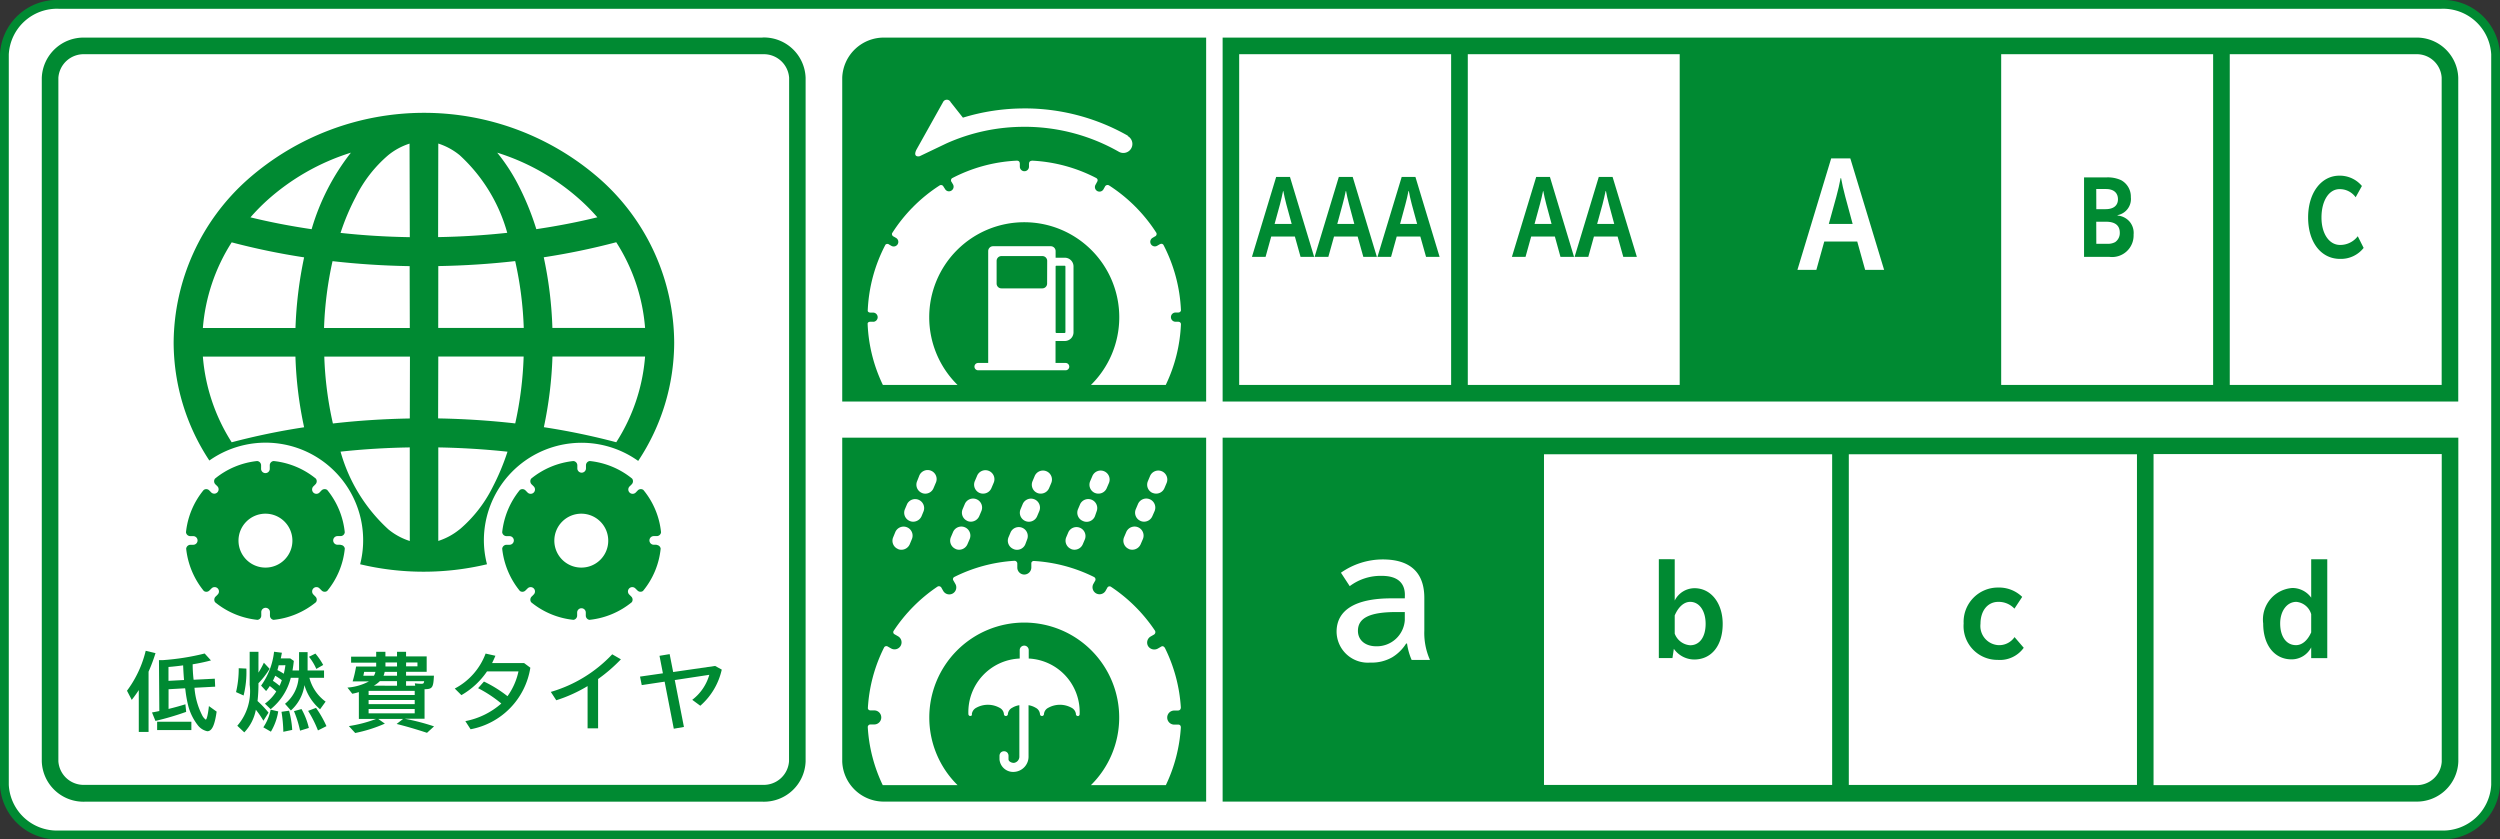 <svg id="グループ_1692" data-name="グループ 1692" xmlns="http://www.w3.org/2000/svg" xmlns:xlink="http://www.w3.org/1999/xlink" width="68.271" height="22.917" viewBox="0 0 68.271 22.917">
  <rect x="0" y="0" width="68.271" height="22.917" fill="#333333" stroke="none"/>
  <defs>
    <clipPath id="clip-path">
      <rect id="長方形_318" data-name="長方形 318" width="68.271" height="22.917" transform="translate(0 0)" fill="none"/>
    </clipPath>
  </defs>
  <g id="グループ_1691" data-name="グループ 1691" clip-path="url(#clip-path)">
    <path id="パス_691" data-name="パス 691" d="M68.151,21.434A1.436,1.436,0,0,1,66.658,22.8H1.614A1.436,1.436,0,0,1,.12,21.434V1.482A1.437,1.437,0,0,1,1.614.12H66.658a1.436,1.436,0,0,1,1.493,1.362Z" fill="#fff"/>
    <path id="パス_692" data-name="パス 692" d="M68.151,21.434A1.436,1.436,0,0,1,66.658,22.8H1.614A1.436,1.436,0,0,1,.12,21.434V1.482A1.437,1.437,0,0,1,1.614.12H66.658a1.436,1.436,0,0,1,1.493,1.362Z" fill="none" stroke="#008a32" stroke-width="0.24"/>
    <rect id="長方形_313" data-name="長方形 313" width="8.323" height="9.484" transform="translate(46.099 1.255)" fill="#008a32"/>
    <path id="パス_693" data-name="パス 693" d="M57.533,4.844a.871.871,0,0,1,.389.075.511.511,0,0,1,.268.466.448.448,0,0,1-.363.49v.011a.49.49,0,0,1,.331.169.478.478,0,0,1,.107.353.588.588,0,0,1-.667.606h-.686V4.844Zm-.286.868H57.5c.219,0,.338-.1.338-.271s-.113-.279-.327-.279h-.266Zm0,.945h.3a.4.4,0,0,0,.217-.047.3.3,0,0,0,.124-.255c0-.2-.13-.3-.377-.3h-.266Z" fill="#008a32"/>
    <path id="パス_694" data-name="パス 694" d="M64.547,6.77a.788.788,0,0,1-.643.3c-.521,0-.873-.456-.873-1.131s.359-1.142.856-1.142a.788.788,0,0,1,.613.282l-.171.308a.532.532,0,0,0-.438-.222c-.292,0-.495.316-.495.777,0,.439.209.747.508.747a.6.6,0,0,0,.483-.238Z" fill="#008a32"/>
    <rect id="長方形_314" data-name="長方形 314" width="0.455" height="9.484" transform="translate(45.87 1.255)" fill="#008a32"/>
    <rect id="長方形_315" data-name="長方形 315" width="0.455" height="9.484" transform="translate(39.628 1.255)" fill="#008a32"/>
    <rect id="長方形_316" data-name="長方形 316" width="0.456" height="9.484" transform="translate(54.193 1.255)" fill="#008a32"/>
    <rect id="長方形_317" data-name="長方形 317" width="0.454" height="9.484" transform="translate(60.437 1.255)" fill="#008a32"/>
    <path id="パス_695" data-name="パス 695" d="M67.131,10.966H33.388V1.027H65.962A1.134,1.134,0,0,1,67.131,2.12ZM33.84,10.512H66.678V2.12a.681.681,0,0,0-.716-.639H33.84Z" fill="#008a32"/>
    <path id="パス_696" data-name="パス 696" d="M35.227,4.832l.66,2.182h-.371l-.155-.555h-.646l-.154.555h-.372l.661-2.182Zm-.1.745c-.031-.112-.065-.273-.081-.359h-.008c-.017.088-.057.263-.083.359l-.148.539h.467Z" fill="#008a32"/>
    <path id="パス_697" data-name="パス 697" d="M36.94,4.832l.66,2.182h-.37l-.155-.555H36.43l-.155.555H35.9l.661-2.182Zm-.1.745c-.031-.112-.066-.273-.081-.359H36.75c-.016.088-.057.263-.085.359l-.146.539h.465Z" fill="#008a32"/>
    <path id="パス_698" data-name="パス 698" d="M38.653,4.832l.66,2.182h-.37l-.156-.555h-.645l-.154.555h-.371l.661-2.182Zm-.1.745c-.03-.112-.066-.273-.08-.359h-.01c-.015.088-.056.263-.083.359l-.146.539H38.7Z" fill="#008a32"/>
    <path id="パス_699" data-name="パス 699" d="M50.529,4.325l.923,3.044h-.518l-.216-.774h-.9l-.216.774h-.517l.922-3.044Zm-.139,1.04c-.043-.157-.094-.382-.113-.5h-.013c-.021.124-.077.366-.115.5l-.207.751h.651Z" fill="#fff"/>
    <path id="パス_700" data-name="パス 700" d="M42.326,4.832l.658,2.182h-.37l-.153-.555h-.647l-.154.555h-.372l.663-2.182Zm-.1.745c-.03-.112-.066-.273-.081-.359h-.007c-.017.088-.058.263-.085.359l-.147.539h.465Z" fill="#008a32"/>
    <path id="パス_701" data-name="パス 701" d="M44.037,4.832,44.7,7.014h-.371l-.155-.555h-.646l-.154.555H43l.66-2.182Zm-.1.745c-.031-.112-.067-.273-.081-.359h-.01c-.017.088-.057.263-.083.359l-.148.539h.467Z" fill="#008a32"/>
    <path id="パス_702" data-name="パス 702" d="M45.734,15.272V16.4a.607.607,0,0,1,.541-.337c.449,0,.769.406.769.975,0,.591-.305.972-.778.972a.687.687,0,0,1-.556-.292l-.038.253H45.3v-2.7Zm0,2.031a.485.485,0,0,0,.422.318c.259,0,.422-.227.422-.585s-.174-.6-.422-.6c-.167,0-.319.132-.422.37Z" fill="#008a32"/>
    <path id="パス_703" data-name="パス 703" d="M63.554,15.272v2.7h-.439v-.293a.6.6,0,0,1-.537.327c-.466,0-.774-.389-.774-.978a.864.864,0,0,1,.795-.971.634.634,0,0,1,.516.264V15.272Zm-.439,1.5a.465.465,0,0,0-.407-.336c-.255,0-.44.249-.44.59,0,.359.168.592.432.592.165,0,.315-.125.415-.349Z" fill="#008a32"/>
    <path id="パス_704" data-name="パス 704" d="M33.388,11.952V21.89H65.963a1.134,1.134,0,0,0,1.17-1.093V11.952Zm8.776.453h7.869v9.031H42.164Zm8.324,0h7.869v9.031H50.488ZM66.68,20.8a.682.682,0,0,1-.717.64H58.81V12.4h7.87Z" fill="#008a32"/>
    <path id="パス_705" data-name="パス 705" d="M38.365,16.247c0-.339-.215-.521-.629-.521a1.4,1.4,0,0,0-.877.281l-.24-.367a1.993,1.993,0,0,1,1.139-.363c.754,0,1.138.358,1.138,1.052v.893a1.817,1.817,0,0,0,.154.8h-.5a1.726,1.726,0,0,1-.126-.449H38.4a1.157,1.157,0,0,1-.38.376,1.12,1.12,0,0,1-.6.145.853.853,0,0,1-.92-.842c0-.594.517-.912,1.492-.912h.371Zm-.235.467c-.72,0-1.047.159-1.047.513,0,.254.2.422.5.422a.765.765,0,0,0,.78-.712v-.223Z" fill="#fff"/>
    <path id="パス_706" data-name="パス 706" d="M55.265,17.69a.8.8,0,0,1-.716.33.922.922,0,0,1-.925-.994.936.936,0,0,1,.94-.981.907.907,0,0,1,.659.255l-.212.321a.59.59,0,0,0-.442-.185c-.288,0-.485.241-.485.6a.523.523,0,0,0,.488.582.508.508,0,0,0,.442-.22Z" fill="#008a32"/>
    <path id="パス_707" data-name="パス 707" d="M23,10.966V2.119a1.136,1.136,0,0,1,1.17-1.092h8.768v9.939Z" fill="#008a32"/>
    <path id="パス_708" data-name="パス 708" d="M29.078,7.038h-.224l-.027,0V6.856a.133.133,0,0,0-.129-.132h-1.58a.133.133,0,0,0-.132.132V9.912h-.275a.1.1,0,0,0-.1.1.1.1,0,0,0,.1.1H29.1a.1.1,0,0,0,.1-.1.1.1,0,0,0-.1-.1h-.275v-.6a.131.131,0,0,0,.027,0h.224a.238.238,0,0,0,.24-.238V7.277a.238.238,0,0,0-.24-.239m-.481.706a.131.131,0,0,1-.132.131H27.347a.131.131,0,0,1-.131-.131v-.62a.131.131,0,0,1,.131-.131h1.118a.131.131,0,0,1,.132.131Zm.5,1.328a.023.023,0,0,1-.023.021h-.224a.023.023,0,0,1-.021-.021V7.277a.021.021,0,0,1,.021-.021h.224a.022.022,0,0,1,.023.021Z" fill="#fff"/>
    <path id="パス_709" data-name="パス 709" d="M30.8,3.706a5.7,5.7,0,0,0-2.731-.745c-.032,0-.065,0-.1,0a5.712,5.712,0,0,0-1.673.252l-.336-.425a.115.115,0,0,0-.207,0l-.727,1.3c-.07.141-.02.2.088.178l.73-.349a5.184,5.184,0,0,1,2.125-.454h.086a5.2,5.2,0,0,1,2.5.682.248.248,0,0,0,.12.032.246.246,0,0,0,.124-.46" fill="#fff"/>
    <path id="パス_710" data-name="パス 710" d="M23.85,8.786h-.073c-.036,0-.071.007-.084.046a4.234,4.234,0,0,0,.417,1.68h2.039a2.595,2.595,0,1,1,3.643,0h2.043a4.233,4.233,0,0,0,.415-1.665c-.009-.05-.047-.061-.085-.061h-.074a.126.126,0,0,1,0-.251h.073c.038,0,.076-.01.086-.059a4.265,4.265,0,0,0-.479-1.79c-.035-.042-.073-.03-.109-.01l-.062.036a.125.125,0,1,1-.125-.217l.06-.036a.074.074,0,0,0,.044-.1,4.3,4.3,0,0,0-1.29-1.294.079.079,0,0,0-.117.037l-.035.062a.125.125,0,1,1-.216-.125l.033-.062c.023-.036.036-.077-.013-.113A4.252,4.252,0,0,0,28.2,4.388c-.086,0-.1.045-.1.093v.07a.125.125,0,1,1-.25,0v-.07c0-.048-.012-.1-.1-.093A4.253,4.253,0,0,0,26,4.866a.074.074,0,0,0-.011.108l.037.063a.126.126,0,0,1-.048.17.122.122,0,0,1-.17-.045L25.767,5.1a.074.074,0,0,0-.106-.037,4.284,4.284,0,0,0-1.3,1.307.075.075,0,0,0,.046.091l.062.036a.125.125,0,0,1,.046.171.127.127,0,0,1-.173.046l-.062-.036a.074.074,0,0,0-.1.005,4.24,4.24,0,0,0-.484,1.809c.013.038.05.045.085.045h.072a.126.126,0,0,1,0,.251" fill="#fff"/>
    <path id="パス_711" data-name="パス 711" d="M24.167,21.89A1.136,1.136,0,0,1,23,20.8V11.952h9.938V21.89Z" fill="#008a32"/>
    <path id="パス_712" data-name="パス 712" d="M23.75,19.4h.124a.192.192,0,0,1,0,.384h-.093a.074.074,0,0,0-.084.068,4.23,4.23,0,0,0,.409,1.588h2.043a2.593,2.593,0,1,1,3.643,0h2.046a4.265,4.265,0,0,0,.409-1.574c0-.051-.026-.072-.057-.078h-.125a.192.192,0,0,1-.19-.192.19.19,0,0,1,.19-.192h.089c.046,0,.09-.013.093-.085a4.252,4.252,0,0,0-.434-1.623c-.03-.048-.061-.054-.09-.045l-.109.063a.2.2,0,0,1-.262-.071.192.192,0,0,1,.07-.261l.08-.046a.08.08,0,0,0,.033-.122,4.324,4.324,0,0,0-1.193-1.188.072.072,0,0,0-.095.01l-.061.108a.192.192,0,0,1-.332-.191l.047-.083a.076.076,0,0,0-.031-.116,4.248,4.248,0,0,0-1.641-.435.068.068,0,0,0-.065.054v.125a.194.194,0,0,1-.191.192.191.191,0,0,1-.192-.192V15.4a.078.078,0,0,0-.075-.086,4.251,4.251,0,0,0-1.649.444.069.069,0,0,0-.03.079l.062.108a.191.191,0,1,1-.331.192l-.046-.081a.078.078,0,0,0-.108-.038A4.327,4.327,0,0,0,24.4,17.234a.067.067,0,0,0,.017.08l.108.062a.191.191,0,0,1-.192.331l-.088-.05a.071.071,0,0,0-.1.021A4.214,4.214,0,0,0,23.7,19.34a.063.063,0,0,0,.053.057" fill="#fff"/>
    <path id="パス_713" data-name="パス 713" d="M25.177,13.462a.244.244,0,0,1-.132-.322L25.1,13a.246.246,0,1,1,.452.192l-.059.139a.242.242,0,0,1-.225.15.228.228,0,0,1-.095-.02m-.651,1.531a.243.243,0,0,1-.13-.322l.057-.139a.246.246,0,0,1,.453.192l-.058.139a.249.249,0,0,1-.226.151.224.224,0,0,1-.1-.021m.325-.765a.244.244,0,0,1-.131-.322l.059-.139a.246.246,0,0,1,.452.192l-.057.139a.252.252,0,0,1-.229.15.233.233,0,0,1-.094-.02" fill="#fff"/>
    <path id="パス_714" data-name="パス 714" d="M26.752,13.462a.247.247,0,0,1-.132-.322L26.68,13a.246.246,0,1,1,.453.191l-.059.139a.245.245,0,0,1-.226.15.233.233,0,0,1-.1-.02m-.65,1.531a.245.245,0,0,1-.131-.322l.059-.139a.246.246,0,0,1,.454.192l-.06.139a.247.247,0,0,1-.226.151.228.228,0,0,1-.1-.021m.325-.765a.245.245,0,0,1-.131-.322l.059-.139a.246.246,0,0,1,.453.192l-.059.139a.25.25,0,0,1-.226.15.243.243,0,0,1-.1-.02" fill="#fff"/>
    <path id="パス_715" data-name="パス 715" d="M28.327,13.462a.245.245,0,0,1-.13-.322L28.256,13a.245.245,0,1,1,.452.191l-.059.139a.247.247,0,0,1-.227.15.232.232,0,0,1-.1-.02m-.65,1.531a.245.245,0,0,1-.13-.322l.059-.139a.246.246,0,0,1,.452.192L28,14.863a.244.244,0,0,1-.225.151.232.232,0,0,1-.1-.021M28,14.228a.245.245,0,0,1-.13-.322l.058-.139a.246.246,0,0,1,.453.192l-.059.139a.244.244,0,0,1-.322.13" fill="#fff"/>
    <path id="パス_716" data-name="パス 716" d="M29.9,13.462a.245.245,0,0,1-.129-.322L29.831,13a.245.245,0,1,1,.452.191l-.06.139a.243.243,0,0,1-.226.15.233.233,0,0,1-.1-.02m-.649,1.531a.245.245,0,0,1-.13-.322l.059-.139a.246.246,0,0,1,.452.192l-.059.139a.246.246,0,0,1-.226.151.231.231,0,0,1-.1-.021m.325-.765a.245.245,0,0,1-.13-.322l.059-.139a.246.246,0,0,1,.452.192L29.9,14.1a.244.244,0,0,1-.322.13" fill="#fff"/>
    <path id="パス_717" data-name="パス 717" d="M31.476,13.462a.245.245,0,0,1-.129-.322L31.406,13a.245.245,0,1,1,.452.191l-.059.139a.245.245,0,0,1-.323.13m-.648,1.532a.246.246,0,0,1-.131-.323l.059-.139a.246.246,0,0,1,.454.192l-.06.139a.249.249,0,0,1-.227.151.245.245,0,0,1-.1-.02m.324-.766a.245.245,0,0,1-.13-.322l.059-.139a.246.246,0,0,1,.454.192l-.061.139a.247.247,0,0,1-.225.15.255.255,0,0,1-.1-.02" fill="#fff"/>
    <path id="パス_718" data-name="パス 718" d="M28.1,17.984h-.007v-.23a.123.123,0,1,0-.246,0v.23h-.01A1.464,1.464,0,0,0,26.445,19.5a.056.056,0,0,0,.017.039.039.039,0,0,0,.021.012l.017,0h.014l0,0h0a.072.072,0,0,0,.021-.012l0-.008.006-.01a.049.049,0,0,0,0-.021V19.49a.227.227,0,0,1,.119-.162.658.658,0,0,1,.636,0,.216.216,0,0,1,.12.171.051.051,0,0,0,.015.039.057.057,0,0,0,.039.015.06.06,0,0,0,.037-.015.052.052,0,0,0,.017-.039.215.215,0,0,1,.118-.171.521.521,0,0,1,.195-.07v1.39a.174.174,0,0,1-.147.185.184.184,0,0,1-.114-.036.076.076,0,0,1-.035-.059v-.1a.132.132,0,0,0-.035-.088.128.128,0,0,0-.088-.035.132.132,0,0,0-.088.035.137.137,0,0,0-.035.088v.1a.373.373,0,0,0,.4.341.418.418,0,0,0,.393-.431v-1.39a.543.543,0,0,1,.194.07.213.213,0,0,1,.118.171.065.065,0,0,0,.015.039.069.069,0,0,0,.041.015.053.053,0,0,0,.036-.015.052.052,0,0,0,.017-.039.212.212,0,0,1,.119-.171.654.654,0,0,1,.634,0,.222.222,0,0,1,.119.162V19.5a.052.052,0,0,0,.009.029l.007.01a.054.054,0,0,0,.034.015h0l.016,0h0a.067.067,0,0,0,.021-.013l.007-.009a.046.046,0,0,0,.008-.03A1.461,1.461,0,0,0,28.1,17.984" fill="#fff"/>
    <path id="パス_719" data-name="パス 719" d="M4.057,19.988H3.79V18.845c-.061.094-.114.167-.192.268l-.13-.25a3.009,3.009,0,0,0,.511-1.091l.268.064a4.726,4.726,0,0,1-.19.506Zm.284-1.96.067,0,.028,0a6.572,6.572,0,0,0,1.153-.182l.172.189a5.117,5.117,0,0,1-.5.106,3.825,3.825,0,0,0,.026.422l.579-.029.01.218-.565.03a1.981,1.981,0,0,0,.207.746.332.332,0,0,0,.1.124c.029,0,.065-.159.087-.37l.211.151c-.054.378-.129.536-.256.536a.442.442,0,0,1-.264-.172,1.463,1.463,0,0,1-.256-.525,3.265,3.265,0,0,1-.077-.433l-.008-.043-.452.026v.538c.178-.044.3-.078.46-.127l.021.207a7.645,7.645,0,0,1-.839.247l-.094-.231c.073-.013.1-.018.2-.039Zm.885,1.909H4.291v-.228h.935Zm-.2-1.367c-.011-.123-.018-.244-.025-.4-.075.011-.273.035-.4.044v.379Z" fill="#008a32"/>
    <path id="パス_720" data-name="パス 720" d="M6.446,18.9a2.782,2.782,0,0,0,.073-.652l.209.01a2.629,2.629,0,0,1-.076.735Zm.612-.532a2.3,2.3,0,0,0,.148-.271l.156.167a2.248,2.248,0,0,1-.291.38l-.013.012a4.125,4.125,0,0,1-.025.488,2.872,2.872,0,0,1,.3.317l-.14.221a2.434,2.434,0,0,0-.206-.3A1.217,1.217,0,0,1,6.671,20l-.191-.181A1.429,1.429,0,0,0,6.818,18.7v-.9h.24Zm.177.847a1.159,1.159,0,0,0,.309-.332,1.971,1.971,0,0,0-.177-.149,1.423,1.423,0,0,1-.1.137l-.137-.148a1.943,1.943,0,0,0,.354-.925l.214.027c-.013.069-.025.134-.031.154h.257l.1.069c-.013.125-.021.169-.036.261h.179v-.5H8.4v.5h.449v.2h-.4a1.165,1.165,0,0,0,.443.651l-.151.209a1.341,1.341,0,0,1-.427-.66,1.145,1.145,0,0,1-.37.693l-.161-.182a1.012,1.012,0,0,0,.371-.711H7.941a1.6,1.6,0,0,1-.55.858Zm-.044.647a1.3,1.3,0,0,0,.2-.482l.207.047a1.562,1.562,0,0,1-.2.554Zm.447-1.141.008-.017c.014-.032.028-.066.05-.128a1.5,1.5,0,0,0-.18-.123c-.019.046-.034.079-.064.139a1.556,1.556,0,0,1,.181.136Zm-.028-.553c-.01.044-.018.074-.034.131a1.451,1.451,0,0,1,.173.1,1.822,1.822,0,0,0,.045-.233Zm.127,1.816a3.705,3.705,0,0,0-.05-.546l.207-.03a2.589,2.589,0,0,1,.086.525Zm.457-.031a2.977,2.977,0,0,0-.166-.533l.206-.057a1.935,1.935,0,0,1,.2.516Zm.489-.006a3.156,3.156,0,0,0-.269-.534l.216-.083a2.934,2.934,0,0,1,.285.5Zm-.045-1.68a1.469,1.469,0,0,0-.2-.331l.175-.088a1.8,1.8,0,0,1,.213.311Z" fill="#008a32"/>
    <path id="パス_721" data-name="パス 721" d="M11.094,19.636a5.977,5.977,0,0,1,.759.2l-.192.176c-.308-.1-.556-.174-.83-.242l.177-.137h-.679l.181.128a3.9,3.9,0,0,1-.81.256l-.173-.189a3.6,3.6,0,0,0,.744-.195H9.8V18.9a1.433,1.433,0,0,1-.18.045l-.132-.168a1.48,1.48,0,0,0,.587-.169H9.63a3.3,3.3,0,0,0,.094-.406h.549v-.106H9.588v-.163h.685V17.8h.252v.126h.317V17.8h.247v.126h.563v.419h-.563v.106h.761c-.015.327-.042.369-.256.37v.806h-.541Zm-.882-1.183a.355.355,0,0,0,.04-.106H9.943c0,.014-.008.049-.021.106Zm-.146.527h1.259v-.113H10.066Zm0,.248h1.259v-.113H10.066Zm0,.252h1.259v-.118H10.066Zm.776-.753V18.6h-.468a.744.744,0,0,1-.164.124Zm0-.274v-.106h-.337a.562.562,0,0,1-.031.106Zm0-.362h-.316V18.2h.316Zm.247.106H11.4v-.106h-.309Zm.25.53-.011-.067a1.275,1.275,0,0,0,.174.013c.061,0,.072-.008.081-.07h-.494v.124Z" fill="#008a32"/>
    <path id="パス_722" data-name="パス 722" d="M14.483,18.234a2.031,2.031,0,0,1-1.632,1.681l-.143-.222a2.082,2.082,0,0,0,.982-.481,3.417,3.417,0,0,0-.634-.419l.16-.181a3.4,3.4,0,0,1,.643.4,1.812,1.812,0,0,0,.3-.678H13.3a2.118,2.118,0,0,1-.7.649l-.181-.18a1.78,1.78,0,0,0,.842-.955l.268.06c-.028.067-.059.134-.091.2h.875Z" fill="#008a32"/>
    <path id="パス_723" data-name="パス 723" d="M16.046,18.736a3.981,3.981,0,0,1-.855.387l-.149-.228a3.739,3.739,0,0,0,1.677-1.027l.237.137a4.33,4.33,0,0,1-.623.538v1.346h-.287Z" fill="#008a32"/>
    <path id="パス_724" data-name="パス 724" d="M18.383,18.352l1.146-.166.181.1a1.838,1.838,0,0,1-.586.987l-.22-.162a1.306,1.306,0,0,0,.466-.683l-.943.143.25,1.281L18.4,19.9l-.25-1.285-.625.094-.047-.232.625-.09-.093-.478.277-.046Z" fill="#008a32"/>
    <path id="パス_725" data-name="パス 725" d="M13.214,14.76a2.666,2.666,0,0,1,4.214-2.173,5.861,5.861,0,0,0,.983-3.239A6,6,0,0,0,16.4,4.905a7.281,7.281,0,0,0-9.64,0A6.009,6.009,0,0,0,4.742,9.348a5.863,5.863,0,0,0,.975,3.228,2.664,2.664,0,0,1,4.118,2.833,7.473,7.473,0,0,0,3.464,0,2.617,2.617,0,0,1-.085-.654M6.327,12.078A5.1,5.1,0,0,1,5.54,9.739H8.068a10.569,10.569,0,0,0,.237,1.929,18.764,18.764,0,0,0-1.978.41m1.742-3.12H5.54a5.094,5.094,0,0,1,.787-2.34,18.87,18.87,0,0,0,1.978.41,11.039,11.039,0,0,0-.236,1.93M6.839,5.936a5.589,5.589,0,0,1,.444-.454,6.182,6.182,0,0,1,2.3-1.313,6.19,6.19,0,0,0-1.073,2.09c-.578-.085-1.136-.193-1.667-.323m4.348,8.838a1.763,1.763,0,0,1-.584-.317A4.523,4.523,0,0,1,9.3,12.334q.919-.1,1.89-.116Zm0-3.346c-.722.013-1.422.059-2.1.137a9.645,9.645,0,0,1-.235-1.826h2.339Zm0-2.47H8.849a9.866,9.866,0,0,1,.232-1.826c.682.077,1.384.124,2.106.136Zm0-2.481Q10.215,6.461,9.3,6.36a6.272,6.272,0,0,1,.416-.984A3.594,3.594,0,0,1,10.6,4.239a1.781,1.781,0,0,1,.584-.317Zm5.638,5.6a18.848,18.848,0,0,0-1.977-.411,10.934,10.934,0,0,0,.235-1.929h2.529a5.056,5.056,0,0,1-.787,2.34m0-5.461a5.052,5.052,0,0,1,.787,2.34H15.085a10.67,10.67,0,0,0-.236-1.93,18.831,18.831,0,0,0,1.976-.41m-.956-1.136a5.428,5.428,0,0,1,.444.454c-.531.13-1.09.238-1.667.324a7.368,7.368,0,0,0-.515-1.25,5.079,5.079,0,0,0-.553-.839,6.141,6.141,0,0,1,2.291,1.311m-3.9-1.56a1.787,1.787,0,0,1,.583.317,4.509,4.509,0,0,1,1.3,2.121c-.611.066-1.243.106-1.888.117Zm0,3.346c.72-.012,1.423-.059,2.1-.136a9.779,9.779,0,0,1,.234,1.826H11.967Zm0,2.471H14.3a9.818,9.818,0,0,1-.23,1.826q-1.023-.117-2.106-.137Zm.583,4.718a1.769,1.769,0,0,1-.583.317V12.218c.645.012,1.278.051,1.89.117a6.4,6.4,0,0,1-.414.985,3.642,3.642,0,0,1-.893,1.137" fill="#008a32"/>
    <path id="パス_726" data-name="パス 726" d="M9.3,14.876H9.217a.118.118,0,1,1,0-.236H9.3a.115.115,0,0,0,.115-.105,2.172,2.172,0,0,0-.479-1.155.12.12,0,0,0-.153.01l-.059.061a.119.119,0,0,1-.167,0,.121.121,0,0,1,0-.168l.058-.058a.118.118,0,0,0,.01-.155,2.184,2.184,0,0,0-1.152-.48.117.117,0,0,0-.106.117v.083a.119.119,0,1,1-.237,0v-.083a.118.118,0,0,0-.108-.117,2.181,2.181,0,0,0-1.15.48.118.118,0,0,0,.009.155l.059.058a.119.119,0,0,1-.168.168l-.059-.06a.115.115,0,0,0-.153-.008,2.167,2.167,0,0,0-.481,1.151.119.119,0,0,0,.116.107h.082a.118.118,0,1,1,0,.236H5.2a.12.12,0,0,0-.116.107,2.192,2.192,0,0,0,.481,1.153.116.116,0,0,0,.153-.011l.059-.058a.118.118,0,0,1,.168.167l-.059.059a.118.118,0,0,0-.011.153,2.174,2.174,0,0,0,1.155.48.116.116,0,0,0,.105-.116v-.083a.119.119,0,1,1,.237,0v.083a.116.116,0,0,0,.1.116,2.176,2.176,0,0,0,1.156-.482.117.117,0,0,0-.012-.151l-.058-.059a.12.12,0,0,1,0-.167.117.117,0,0,1,.167,0l.059.058a.116.116,0,0,0,.152.011,2.15,2.15,0,0,0,.48-1.155.115.115,0,0,0-.115-.1m-2.051.618a.736.736,0,1,1,.735-.735.734.734,0,0,1-.735.735" fill="#008a32"/>
    <path id="パス_727" data-name="パス 727" d="M17.937,14.876h-.084a.118.118,0,1,1,0-.236h.084a.117.117,0,0,0,.115-.105,2.153,2.153,0,0,0-.482-1.155.117.117,0,0,0-.151.01l-.059.061a.119.119,0,0,1-.167,0,.118.118,0,0,1,0-.168l.059-.058a.12.12,0,0,0,.01-.155,2.191,2.191,0,0,0-1.153-.48.117.117,0,0,0-.107.117v.083a.118.118,0,1,1-.236,0v-.083a.119.119,0,0,0-.108-.117,2.191,2.191,0,0,0-1.152.48.121.121,0,0,0,.01.155l.059.058a.118.118,0,0,1-.167.168l-.059-.06a.117.117,0,0,0-.155-.008,2.2,2.2,0,0,0-.48,1.151.12.12,0,0,0,.117.107h.083a.118.118,0,1,1,0,.236h-.083a.121.121,0,0,0-.117.107,2.193,2.193,0,0,0,.482,1.153.116.116,0,0,0,.153-.011l.059-.058a.118.118,0,0,1,.167.167l-.059.059a.12.12,0,0,0-.01.153,2.17,2.17,0,0,0,1.155.48.118.118,0,0,0,.1-.116v-.083a.118.118,0,1,1,.236,0v.083a.118.118,0,0,0,.1.116,2.176,2.176,0,0,0,1.156-.482.118.118,0,0,0-.011-.151l-.059-.059a.118.118,0,0,1,.167-.167l.059.058a.115.115,0,0,0,.151.011,2.153,2.153,0,0,0,.482-1.155.118.118,0,0,0-.115-.1m-2.054.618a.736.736,0,1,1,.737-.735.733.733,0,0,1-.737.735" fill="#008a32"/>
    <path id="パス_728" data-name="パス 728" d="M20.827,1.027H2.316a1.141,1.141,0,0,0-1.175,1.1V20.793a1.139,1.139,0,0,0,1.175,1.1H20.827A1.139,1.139,0,0,0,22,20.793V2.124a1.14,1.14,0,0,0-1.176-1.1m.723,19.766a.692.692,0,0,1-.723.643H2.316a.691.691,0,0,1-.722-.643V2.124a.692.692,0,0,1,.722-.643H20.827a.692.692,0,0,1,.723.643Z" fill="#008a32"/>
  </g>
</svg>
